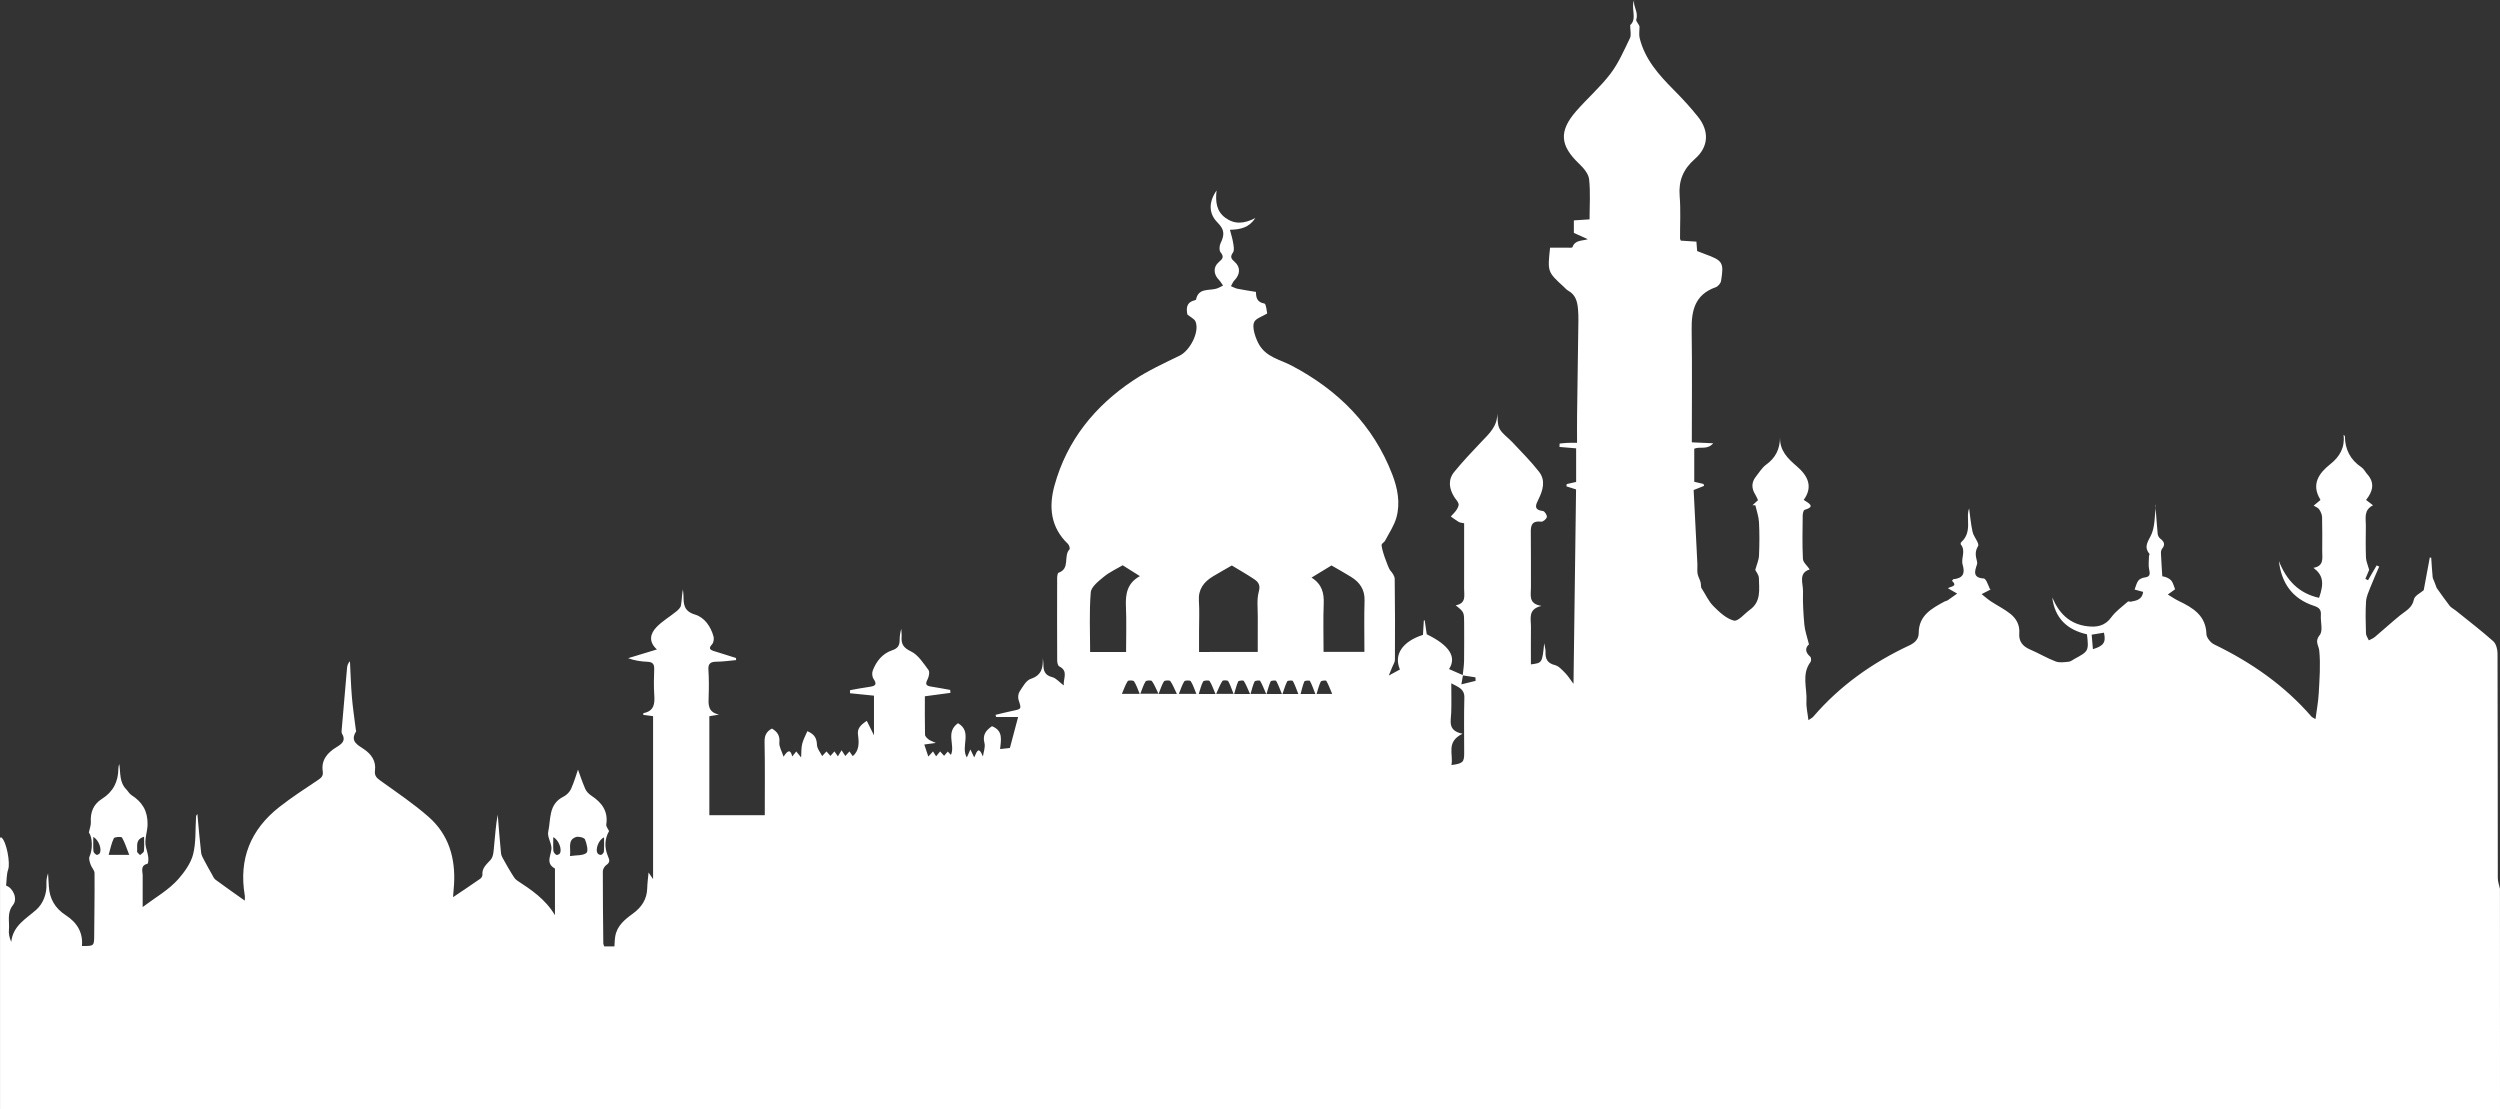 <?xml version="1.0" encoding="UTF-8" standalone="no"?><svg xmlns="http://www.w3.org/2000/svg" xmlns:xlink="http://www.w3.org/1999/xlink" fill="#ffffff" height="1313.5" preserveAspectRatio="xMidYMid meet" version="1" viewBox="21.3 481.1 2959.7 1313.5" width="2959.7" zoomAndPan="magnify"><rect x="21.3" y="481.1" width="2959.7" height="1313.5" fill="#333333" stroke="none"/><g id="change1_1"><path d="M2981,1794.6c-3.27-0.15-6.53-0.44-9.8-0.44c-978.58-0.02-1957.16-0.02-2935.75-0.02c-4.51,0-9.02,0-14.11,0 c0-107.94,0-214.7,0-321.33c0.99-0.2,1.46-0.43,1.62-0.3c6.24,5.07,10.62,30.41,8.06,37.78c-2.12,6.09-1.78,13-2.5,19.28 c8.37,2.8,13.95,15.69,8.3,22.76c-7.69,9.62-4.04,19.56-4.95,29.36c-0.43,4.59,0.45,9.29,2.73,14.5 c2.16-19.34,17.34-27.14,29.66-38.09c8.03-7.13,12.59-18.65,12.02-30.68c-0.2-4.12,0.48-8.27,1.92-12.41 c0.3,5.09,0.63,10.18,0.91,15.27c0.83,14.72,7.27,26.1,20.03,34.32c13.21,8.51,20.67,20.44,19.16,36.45 c14.49,0.1,14.43,0.1,14.52-12.9c0.17-24.49,0.6-48.99,0.4-73.48c-0.03-3.3-3.46-6.46-4.61-9.91c-1.03-3.08-2.47-7.1-1.3-9.63 c4.03-8.68,3.45-23.03-0.79-28.44c1.05-5.19,2.55-8.78,2.33-12.26c-0.74-11.63,3.05-21.24,13.03-27.49 c13.53-8.48,19.38-20.5,19.56-35.77c0.02-1.87,0.36-3.74,1.06-5.66c1.6,10.37-0.09,21.52,8.25,30.04c2.15,2.2,3.66,5.22,6.15,6.83 c12.73,8.19,19.19,18.37,19.11,34.43c-0.05,9.31-4.22,18.21-1.86,27.49c1,3.92,2.2,7.84,2.68,11.83c0.31,2.54,0.03,7.27-0.93,7.52 c-8.88,2.3-5.66,8.83-5.69,14.16c-0.06,12.77-0.02,25.54-0.02,37.13c14.57-11.04,30.96-20.21,42.51-33.44 c6.84-7.83,14.4-18.3,17.07-28.46c3.82-14.5,2.62-30.26,3.64-45.48c0.05-0.78,0.8-1.52,1.55-2.88c1.48,15.82,2.7,30.92,4.46,45.95 c0.4,3.44,2.52,6.76,4.18,9.98c2.67,5.18,5.57,10.26,8.46,15.32c1.32,2.32,2.37,5.15,4.4,6.65c11.21,8.31,22.68,16.28,34.64,24.77 c0-1.88,0.32-4.19-0.05-6.4c-7.17-42.68,6.74-77.61,40.95-104.44c14.59-11.44,30.25-21.6,45.71-31.92c4.19-2.8,6.5-4.93,5.67-10.57 c-1.96-13.25,5.78-22.06,16.42-28.45c6.66-4,11.23-7.9,6.38-16c-0.6-1-0.53-2.52-0.42-3.78c2.09-24.6,4.2-49.21,6.38-73.8 c0.24-2.74,0.95-5.44,3.47-8.08c0.73,14.14,1.11,28.3,2.29,42.4c1.07,12.75,3.02,25.43,4.58,38.13c0.12,0.94,0.69,2.16,0.29,2.79 c-7.14,11.41,1.61,15.6,9.31,20.75c8.94,5.98,14.63,14.24,13.15,25.31c-0.83,6.22,2.02,8.85,6.7,12.2 c19.3,13.84,39.17,27.19,56.91,42.81c23.8,20.95,31.79,48.86,30,79.69c-0.27,4.73-0.73,9.44-1.2,15.29 c11.54-7.78,22.01-14.73,32.31-21.91c1.33-0.93,2.58-3.15,2.47-4.67c-0.64-8.2,4.94-12.27,9.78-17.74 c3.51-3.97,3.48-11.33,4.12-17.28c1.28-12.01,1.95-24.09,4.23-36.1c1.26,15.33,2.36,30.68,3.92,45.99c0.3,2.92,2.21,5.77,3.7,8.48 c2.95,5.36,5.99,10.67,9.24,15.85c1.72,2.74,3.46,5.9,6.06,7.6c17.05,11.11,33.8,22.4,44.82,41.13c0-18.12,0-36.25,0-54.37 c0-0.32,0.09-0.85-0.06-0.94c-12.57-6.92-2.89-17.2-4.18-25.82c-0.9-6.01-4.91-12.35-3.72-17.73c3.27-14.74,0.04-32.56,18.03-41.51 c3.7-1.84,7.37-5.52,9.02-9.22c3.84-8.63,6.43-17.8,8.18-22.84c1.81,4.92,4.81,14.12,8.66,22.97c1.37,3.16,4.36,6.07,7.34,8.04 c12.41,8.2,19.9,18.42,17.49,34.02c-0.37,2.38,2.14,5.19,3.3,7.75c-5.43,9.51-5.56,19.79-1.33,29.74c1.98,4.65,2.7,7.27-1.93,10.49 c-2.16,1.5-4.13,4.92-4.13,7.47c-0.05,28.36,0.28,56.72,0.57,85.08c0.01,1.19,0.66,2.37,1.09,3.78c3.84,0,7.4,0,12.07,0 c0.3-3.88,0.31-7.96,0.98-11.94c2.13-12.52,11.22-19.88,20.9-26.89c10.18-7.38,16.61-16.91,16.94-29.84 c0.16-5.99,0.99-11.96,1.59-18.83c1.64,2.39,2.63,3.83,5.36,7.82c0-65.95,0-129.06,0-192.91c-3.59-0.47-7.62-0.99-11.63-1.51 c0.08-0.97,0.03-2.03,0.18-2.06c12.66-2.38,13.6-11.03,12.86-21.45c-0.73-10.27-0.4-20.63-0.08-30.94c0.18-5.71-1.98-8.13-7.83-8.4 c-7.64-0.35-15.24-1.36-23.1-4.25c10.74-3.26,21.47-6.52,34.11-10.36c-10.36-9.43-7.74-18.87-0.43-26.47 c6.75-7.04,15.56-12.15,23.23-18.38c2.35-1.9,5.16-4.47,5.65-7.12c1.17-6.26,1.07-12.74,2.36-19.15c0.23,2.49,0.64,4.98,0.67,7.48 c0.13,10.06,0.28,18.37,13.73,22.38c11.23,3.35,18.56,14.12,21.83,25.86c0.79,2.84,0.12,7.32-1.77,9.36 c-4.37,4.73-2.51,6.46,2.36,7.98c8.69,2.71,17.38,5.45,26.06,8.18c0.01,0.83,0.02,1.66,0.03,2.5c-7.71,0.67-15.41,1.83-23.13,1.88 c-7.06,0.04-10.06,2.19-9.59,9.57c0.66,10.28,0.68,20.63,0.31,30.93c-0.35,9.69-1.4,19.26,12.31,22.13 c-3.61,0.6-7.22,1.21-11.51,1.92c0,38.46,0,76.99,0,117.17c21.55,0,43.34,0,65.62,0c0-28.72,0.35-57.68-0.24-86.63 c-0.15-7.49,1.95-12.28,8.7-15.94c6.33,3.81,9.67,8.26,8.8,16.47c-0.52,4.96,2.91,10.33,5,16.87c4.84-7.73,8.31-9.11,10.22-0.28 c1.65-2.05,3.22-3.99,4.78-5.93c1.45,1.77,2.89,3.54,5.79,7.08c0.41-6.21,0.06-11.31,1.24-16.06c1.27-5.12,3.96-9.9,6.12-15.05 c9.2,3.93,11.06,9.04,11.38,16.3c0.2,4.59,4.1,9.02,6.16,13.16c1.68-1.8,3.4-3.63,5.11-5.47c1.74,1.98,3.48,3.97,4.66,5.32 c1.43-1.61,3.09-3.47,4.75-5.33c1.32,1.88,2.64,3.76,4.08,5.81c1.1-1.8,2.41-3.94,4.38-7.16c2.07,3.15,3.49,5.32,4.46,6.79 c1.54-1.73,3.2-3.58,4.85-5.44c1.32,1.88,2.64,3.76,3.92,5.6c7.86-6.62,7.51-15.95,6.23-25.13c-1.02-7.34,2.52-11.46,10.41-16.68 c3.27,6.6,6.19,12.52,8.49,17.17c0-13.98,0-30,0-46.97c-9.2-0.93-18.81-1.9-28.41-2.88c0.04-1.21,0.07-2.42,0.11-3.63 c7.85-1.36,15.66-2.96,23.55-4.02c7.12-0.95,8.28-3.36,4.21-9.4c-1.65-2.45-2-6.93-0.92-9.75c4.17-10.93,11.41-20.15,22.78-23.95 c7.17-2.39,9.08-5.98,9.08-12.42c0-4.37,0.69-8.74,1.88-13.09c0.17,3.2,0.64,6.41,0.43,9.59c-0.56,8.5,2.17,12.89,11.07,17.15 c8.57,4.11,14.64,13.88,20.68,21.97c1.74,2.33,0.62,7.98-1.05,11.18c-2.77,5.3-2.12,7.54,3.94,8.45 c7.65,1.15,15.25,2.66,22.87,4.02c0.1,1.16,0.2,2.31,0.29,3.47c-9.76,1.3-19.52,2.6-30.27,4.04c0,15.37-0.15,30.46,0.19,45.54 c0.04,1.89,2.36,4.06,4.14,5.48c1.82,1.46,4.28,2.16,8.65,4.24c-5.66,0.76-8.77,1.18-13.65,1.84c1.7,5.08,3.19,9.55,4.76,14.25 c2.06-2.23,3.81-4.14,5.57-6.05c1.25,1.98,2.5,3.95,3.65,5.79c1.4-1.71,3.08-3.75,4.76-5.79c1.73,1.9,3.47,3.81,4.72,5.19 c1.1-1.27,2.72-3.15,4.34-5.03c1.35,1.44,2.71,2.88,3.72,3.95c5.45-11.42-6.81-26.78,8.38-37.53 c17.45,10.07,2.71,27.71,10.47,40.57c1.22-2.74,2.22-4.98,4.21-9.46c2.08,4.32,3.17,6.6,4.49,9.33c2.49-4.11,4.56-15.64,10.35-1.01 c0.72-5.34,3.09-11.09,1.82-15.92c-2.56-9.73,1.82-15.15,8.91-19.96c13.72,5.43,10.52,16.67,9.61,27.07 c3.92-0.44,7.31-0.81,11.6-1.29c3.11-11.73,6.29-23.75,9.72-36.66c-9.25,0-17.6,0-25.94,0c-0.27-0.85-0.54-1.7-0.81-2.56 c6.45-1.53,12.87-3.22,19.36-4.55c11.75-2.42,11.45-2.23,7.96-13.05c-0.96-2.99-0.48-7.44,1.22-10.02 c3.68-5.59,7.64-13.13,13.18-14.98c13.17-4.4,14.51-13.31,14.3-24.27c0.24,2.22,0.7,4.45,0.68,6.67 c-0.07,7.5,1.26,13.29,10.43,15.56c4.62,1.14,8.32,5.83,13.66,9.84c-0.72-8.5,5.74-16.97-5.35-22.61 c-1.63-0.83-2.42-4.56-2.43-6.96c-0.16-32.56-0.14-65.12-0.04-97.68c0.01-2.15,0.5-5.8,1.67-6.21c14.1-4.85,5.42-19.88,12.95-27.67 c0.84-0.87-0.4-5.1-1.91-6.53c-20.66-19.67-22.74-44.02-15.86-69.02c14.67-53.27,47.67-94.25,93.78-124.83 c17.01-11.28,35.9-19.95,54.38-28.94c12.27-5.97,23.84-28.21,18.82-40.33c-1.32-3.2-5.79-5.15-9.69-8.41 c-1.11-6.5-1.91-14.16,8.68-16.78c0.61-0.15,1.54-0.56,1.63-0.98c2.72-13.67,14.81-10.31,23.77-12.75 c2.86-0.78,5.47-2.46,8.19-3.73c-1.58-2.21-2.9-4.68-4.8-6.59c-6.55-6.61-7.17-15.39-0.13-21.26c4.64-3.87,6.29-6.23,1.97-11.59 c-1.79-2.22-1.47-7.57-0.03-10.53c5.08-10.47,4.61-16.43-3.42-24.48c-10.25-10.27-11.29-23.52-1.25-38.19 c-1.65,13.9,0.09,24.9,10.44,32.46c10.67,7.79,21.9,7.29,35.48,0.22c-7.64,11.46-17.31,13.53-30.13,13.92 c1.45,5.72,3.05,10.53,3.81,15.47c0.59,3.8,1.67,8.79-0.18,11.42c-3.63,5.14-2.26,7.41,1.93,11.05c7.25,6.32,6.65,14.95-0.26,21.98 c-1.82,1.85-2.74,4.54-4.08,6.85c2.59,1.05,5.09,2.52,7.78,3.06c7.04,1.43,14.17,2.45,21.83,3.73c0,7.18,1.53,12.24,9.98,13.76 c2.14,0.39,2.68,9.26,3.33,11.77c-6.5,3.9-12.53,5.57-14.99,9.43c-4.08,6.41,1.98,21.66,5.48,27.58 c8.79,14.88,24.96,17.64,38.41,24.72c55.31,29.11,96.64,70.57,119.12,128.72c6.38,16.49,9.74,33.85,4.94,51.14 c-2.67,9.64-8.71,18.39-13.43,27.45c-0.86,1.65-3,2.64-3.9,4.28c-1.61,2.94,7.75,28.31,9.96,30.82c2.5,2.83,5.3,6.68,5.35,10.12 c0.46,31.91,0.43,63.83,0.25,95.74c-0.02,2.9-2.07,5.8-3.21,8.68c-1.06,2.66-2.16,5.31-4.07,10c5.95-3.23,9.59-5.21,13.21-7.18 c-7.54-17.53,2.78-33.1,27.27-41c0.33-5.56,0.68-11.31,1.02-17.07c0.35-0.05,0.71-0.09,1.06-0.14c0.79,5.46,1.57,10.92,2.38,16.51 c26.58,12.88,35.83,26.76,26.4,41.21c5.55,2.42,11.01,4.81,16.49,7.18c-0.54,3.19-1.09,6.39-1.88,10.91 c5.78-1.42,11.3-2.79,16.83-4.15c-0.05-1.39-0.11-2.79-0.16-4.18c-5.03-0.77-10.06-1.54-15.1-2.31c0.57-5.67,1.54-11.33,1.63-17.01 c0.23-14.83,0.08-29.66,0.08-44.48c0-13.41,0-13.41-10.02-21.47c12.76-2.28,9.97-11.54,9.99-19.48 c0.08-25.73,0.03-51.47,0.03-77.64c-2.68-0.6-4.74-0.62-6.27-1.51c-3.32-1.93-6.36-4.31-9.52-6.51c2.25-2.52,4.82-4.84,6.65-7.62 c1.42-2.16,3.06-5.16,2.56-7.32c-0.69-2.94-3.42-5.39-5.13-8.15c-6.15-9.92-7.61-20.4,0.05-29.77 c9.97-12.21,20.86-23.72,31.75-35.18c9.33-9.82,19.64-18.91,19.06-34.15c0.82,6.23,0.02,13.33,2.87,18.48 c3.38,6.11,10.08,10.39,15.04,15.73c10.76,11.58,22.11,22.75,31.74,35.19c7.78,10.04,4.57,21.53-0.63,32.1 c-3.29,6.69-6.61,12.74,5.3,14.28c1.91,0.25,4.85,4.96,4.44,7.06c-0.44,2.27-4.49,5.74-6.58,5.5c-12.85-1.49-12.5,6.25-12.38,14.97 c0.29,20.95,0,41.91,0.14,62.86c0.06,8.8-3.47,19.48,12.54,21.89c-16.58,3.76-12.41,15.28-12.53,24.85 c-0.19,14.74-0.05,29.49-0.05,44.37c13.37-1.67,13.37-1.67,15.76-25.04c0.74,4.51,1.67,7.27,1.55,9.99 c-0.37,8.18,1.82,13.6,11.14,15.91c4.59,1.14,8.54,5.75,12.16,9.38c3.3,3.31,5.76,7.43,9.82,12.84 c1.03-78.08,2.03-154.27,3.03-230.2c-4.4-1.39-7.88-2.5-11.37-3.61c0.1-0.9,0.19-1.81,0.29-2.71c3.54-0.81,7.09-1.61,11.17-2.54 c0-13.19,0-26.24,0-39.78c-6.73-0.56-13.23-1.1-19.73-1.64c0.06-1.34,0.12-2.68,0.18-4.02c3.23-0.29,6.46-0.68,9.7-0.83 c3.19-0.14,6.39-0.03,10.93-0.03c0-11.14-0.11-21.36,0.02-31.59c0.49-38.01,1.08-76.03,1.58-114.04c0.05-4.18-0.1-8.39-0.46-12.56 c-0.76-8.91-2.79-17.19-11.75-22.02c-1.96-1.06-3.43-2.97-5.12-4.51c-19.29-17.66-19.28-17.66-16.2-46.33 c6.15,0,12.54,0.04,18.93-0.02c2.62-0.02,7.24,0.41,7.55-0.49c3.11-8.93,11.26-7.22,18.2-9.53c-5.51-2.48-11.01-4.96-16.53-7.45 c0-4.9,0-9.62,0-14.8c6.24-0.41,12.01-0.79,18.59-1.23c0-16.25,1.16-32.05-0.55-47.55c-0.72-6.47-6.57-13.28-11.77-18.23 c-22.64-21.53-24.24-38.5-3.68-62.15c13.2-15.18,28.68-28.6,40.78-44.53c9.62-12.66,16.06-27.75,23.05-42.16 c1.78-3.66,0.27-8.85,0.27-15.35c8.69-7.49,0.24-20.57,4.87-29.79c-2.1,6.94,5.3,14.24,2.3,23.15c-0.71,2.1,3.55,5.8,3.9,8.61 c0,4.47-0.89,9.16,0.15,13.39c6.06,24.81,22.35,43.23,39.95,60.93c10.3,10.36,20.3,21.13,29.34,32.55 c13.23,16.72,12.4,35.3-3.71,49.39c-14.08,12.32-19.71,26.02-18.22,44.26c1.36,16.66,0.36,33.5,0.44,50.26 c0,0.59,0.43,1.18,0.91,2.41c5.8,0.38,11.89,0.77,18.48,1.2c0.3,3.95,0.57,7.4,0.85,11.13c3.11,1.21,6.11,2.44,9.16,3.54 c21.19,7.7,22.75,9.97,19.14,31.92c-0.46,2.79-3.6,6.43-6.34,7.39c-24.67,8.72-28.8,27.68-28.46,50.33 c0.67,44.09,0.2,88.19,0.2,133.29c9.19,0.41,15.87,0.7,25.35,1.12c-7.38,8.36-15.6,3.37-22.48,6.43c0,12.48,0,25.5,0,39.15 c3.72,0.87,7.35,1.73,10.98,2.58c0.21,0.76,0.43,1.51,0.64,2.27c-3.3,1.32-6.6,2.64-12.33,4.92c1.45,28.41,2.98,58.16,4.45,87.91 c0.19,3.77-0.45,7.65,0.22,11.31c0.66,3.6,2.91,6.91,3.67,10.51c0.57,2.68-0.12,5.61,1.44,7.15c4.45,6.94,7.9,14.84,13.62,20.57 c7,7.01,15.21,14.8,24.27,17.13c4.86,1.25,12.6-8.23,19.03-12.89c13.39-9.69,10.77-23.99,10.57-37.27c-0.06-4-3.45-7.95-4.32-9.8 c1.77-6.49,4.18-11.66,4.42-16.93c0.59-13.19,0.68-26.45-0.01-39.63c-0.35-6.73-2.8-13.35-4.3-20.02 c-1.13-0.02-2.25-0.04-3.38-0.06c2.01-1.84,4.03-3.69,6.53-5.97c-1-2.09-1.89-4.49-3.22-6.61c-4.66-7.42-4.7-14.6,0.89-21.53 c3.86-4.79,7.15-10.44,12.01-13.95c11.16-8.05,16.21-18.43,16.4-32.28c-0.44,15.74,9.03,24.98,19.84,34.24 c12.46,10.67,19.88,23.66,8.17,39.81c6.32,4.12,14.31,7.88,1.01,11.82c-1.34,0.4-2.18,4.43-2.2,6.79 c-0.19,17.08-0.61,34.19,0.27,51.24c0.21,4.12,5.02,8,8.03,12.46c-13.88,4.34-7.66,16.51-7.92,26.04 c-0.36,13.15,0.39,26.38,1.6,39.49c0.67,7.21,3.27,14.25,5.46,23.23c-3.91,3.27-5.45,8.64,1.48,14.54c1.17,1,1.39,4.89,0.38,6.23 c-10.97,14.64-3.9,31.04-4.85,46.57c-0.42,6.9,1.38,13.93,2.33,22.33c2.51-1.75,4.48-2.62,5.73-4.07 c31.43-36.62,70.07-63.98,113.87-84.47c6.87-3.22,10.97-7.77,10.97-14.5c-0.01-20.84,15.24-29.12,30.7-37.45 c1.14-0.61,2.59-0.71,3.64-1.42c3.79-2.55,7.47-5.27,11.19-7.92c-3.42-1.97-6.85-3.95-10.93-6.3c2.6-2.23,12.26-1.88,4.85-8.81 c0.76-0.94,1.12-1.82,1.57-1.87c11.23-1.22,14.18-6.56,10.98-17.35c-2.23-7.52,4.18-16.25-2.17-23.83c-0.4-0.48-0.07-2.2,0.5-2.71 c13.78-12.35,4.89-29.17,9.36-39.9c0.96,6.91,1.83,17.44,4.06,27.67c1.31,5.99,8.45,13.64,6.53,16.82 c-4.01,6.65-2.88,11.87-1.31,18.01c0.31,1.2,0.41,2.66,0.01,3.8c-2.84,8.18-5.11,15.89,8.13,16.59c1.11,0.06,2.45,1.91,3.11,3.2 c1.53,2.98,2.7,6.13,4.6,10.56c1.53-1.76,1.24-1.17,0.76-0.92c-3.69,1.93-7.41,3.79-11.12,5.68c3.69,2.9,7.19,6.06,11.09,8.64 c7.59,5.01,15.93,9.05,22.97,14.69c7.02,5.63,11.32,13.3,10.53,22.89c-0.79,9.63,3.94,15.57,12.89,19.39 c10.24,4.37,19.86,10.18,30.23,14.13c4.54,1.73,10.34,0.79,15.49,0.3c2.42-0.23,4.66-2.24,6.97-3.48 c16.51-8.82,16.83-9.45,14.58-28.98c-23.77-5.28-38.17-19.37-41.09-43.69c7.74,18.42,20.1,31.55,41.38,34.15 c11.26,1.37,21-0.22,28.49-10.62c5.17-7.18,12.96-12.57,19.71-18.61c0.58-0.52,2.26,0.33,3.35,0.14 c6.79-1.19,13.49-2.57,14.68-11.58c-4.33-1.19-8.28-2.27-10.14-2.78c1.53-3.93,2.26-7.72,4.36-10.52c1.48-1.98,4.71-3.39,7.34-3.73 c6.44-0.81,6.88-3.65,5.57-9.28c-1.18-5.07-0.3-10.61-0.24-15.95c0.01-0.94,0.97-2.31,0.59-2.76c-8.01-9.51-0.03-16.37,3-24.8 c3.41-9.47,3.12-20.23,4.39-30.43c0.15-1.2,0.02-2.43-0.42-3.57c0.86,11.69,1.61,23.38,2.71,35.05c0.18,1.97,1.41,4.38,2.96,5.58 c4.64,3.56,6.48,7.05,2.25,12.16c-1.07,1.29-1.38,3.53-1.31,5.3c0.35,8.44,0.94,16.86,1.57,27.24c0.4,0.11,3.21,0.49,5.66,1.62 c2.12,0.97,4.41,2.43,5.61,4.31c1.73,2.71,2.55,5.99,3.91,9.44c-1.59,1.15-5.11,3.69-8.62,6.23c4.28,2.56,8.38,5.47,12.86,7.61 c17.06,8.17,32.23,17.31,32.84,39.21c0.12,4.24,4.89,10.19,9.09,12.21c44.16,21.33,83.48,48.74,115.49,85.73 c0.57,0.66,1.58,0.96,4.56,2.69c1.43-10.99,3.33-20.84,3.85-30.76c0.88-16.72,2.24-33.61,0.6-50.16 c-0.65-6.57-5.74-10.82,0.59-18.66c4.06-5.02,0.75-15.55,1.31-23.58c0.43-6.18-1.89-8.83-8.04-10.84 c-25.82-8.43-38.69-27.12-41.65-53.14c8.65,22.17,22.98,38.23,47.57,43.62c6.21-17.65,4.73-26.96-6.64-35.52 c12.69-2.23,10.33-11.33,10.36-19.36c0.04-13.54,0.21-27.08-0.16-40.61c-0.09-3.15-1.6-6.58-3.43-9.25 c-1.38-2.01-4.3-2.99-6.54-4.43c2.35-1.94,4.7-3.89,7.62-6.29c-0.06,0.22,0.46-0.6,0.23-0.97c-10.99-17.91-1.71-31.08,11.7-41.72 c11.59-9.19,17.46-19.79,15.94-34.98c0.91,1.13,1.49,1.51,1.49,1.9c0.16,15.52,6.36,27.78,19.63,36.67 c2.85,1.91,4.47,5.51,6.85,8.17c9.37,10.46,6.45,20.67-1.42,30.49c2.92,2.24,5.1,3.92,8.23,6.33c-11.32,5.67-8.4,15.39-8.49,24.16 c-0.13,12.57-0.32,25.15,0.13,37.71c0.15,4.25,2.14,8.44,3.8,14.56c-0.81,1.92-2.67,6.32-4.52,10.71c1.06,0.52,2.12,1.04,3.18,1.55 c3.39-5.82,6.78-11.65,10.17-17.47c1.02,0.44,2.04,0.87,3.06,1.31c-3.51,8.17-7.22,16.27-10.46,24.54 c-2.15,5.49-4.8,11.16-5.15,16.88c-0.78,12.53-0.44,25.14-0.07,37.7c0.08,2.78,2.22,5.51,3.41,8.26c2.4-1.32,5.1-2.3,7.15-4.03 c9.95-8.38,19.56-17.16,29.62-25.4c6.62-5.43,14.58-8.79,16.57-19c0.87-4.47,8.03-7.77,11.62-10.96 c2.44-13.15,4.81-25.88,7.17-38.61c0.56,0.01,1.13,0.02,1.69,0.03c0.54,7.67,0.99,15.35,1.7,23.01c0.16,1.77,1.22,3.46,1.87,5.19 c1.04,2.76,2.08,5.51,2.93,7.75c5.3,7.36,10.12,14.42,15.38,21.16c1.73,2.21,4.63,3.52,6.91,5.35 c14.97,12.05,30.27,23.76,44.62,36.49c3.43,3.05,5.1,9.57,5.11,14.51c0.3,88.65,0.18,177.3,0.33,265.95 c0.01,4.22,1.66,8.44,2.55,12.66C2981,1620.5,2981,1707.55,2981,1794.6z M1510.32,1252.94c0-14.21-0.09-27.96,0.03-41.71 c0.08-9.95-1.38-20.39,1.22-29.7c2.24-8-0.73-11.61-5.93-15.06c-8.62-5.71-17.64-10.83-26.02-15.91 c-7.51,4.33-14.85,8.44-22.07,12.75c-11.1,6.63-17.82,15.42-16.9,29.17c0.8,11.84,0.17,23.78,0.17,35.68c0,8.2,0,16.39,0,24.79 C1464.7,1252.94,1486.9,1252.94,1510.32,1252.94z M1636.6,1252.87c0-20.98-0.46-40.89,0.17-60.77c0.4-12.83-5.49-21.47-15.82-27.93 c-7.67-4.8-15.63-9.16-23.33-13.64c-7.49,4.56-15.05,9.16-23.62,14.37c12.39,7.8,14.91,18.29,14.42,30.78 c-0.74,18.86-0.19,37.76-0.19,57.19C1604.66,1252.87,1619.94,1252.87,1636.6,1252.87z M1354.45,1253c0-18.79,0.6-36.5-0.19-54.14 c-0.66-14.76,1.66-27.57,16.55-35.7c-7.5-4.72-14.08-8.86-20.39-12.83c-7.32,4.33-15.53,8-22.19,13.49 c-6.3,5.19-15.07,11.95-15.61,18.58c-1.91,23.27-0.74,46.78-0.74,70.61C1326.25,1253,1339.62,1253,1354.45,1253z M1739.62,1386.84 c13.59-1.88,15.08-3.35,15.1-13.97c0.03-21.9-0.43-43.81,0.2-65.69c0.3-10.56-6.87-12.48-15.47-17.12c0,13,0.32,23.92-0.09,34.81 c-0.38,10.15-4.43,21.36,13.44,24.88C1732.64,1359.51,1742.27,1374.26,1739.62,1386.84z M696.1,1494.57 c7.75-1.19,15.43-0.36,19.47-3.72c2.48-2.06,0.39-10.96-1.69-15.98c-0.88-2.12-7.58-3.87-10.61-2.85 C692.94,1475.51,697.32,1484.62,696.1,1494.57z M174.28,1493.15c-3.25-8.26-5.19-14.79-8.56-20.5c-0.75-1.27-8.85-0.75-9.63,0.82 c-2.85,5.74-4.03,12.28-6.17,19.68C158.55,1493.15,164.32,1493.15,174.28,1493.15z M1370.57,1302.53 c-2.56-5.96-4.02-10.81-6.74-14.85c-0.85-1.26-6.73-1.36-7.47-0.21c-2.77,4.24-4.35,9.22-6.87,15.06 C1357.62,1302.53,1362.69,1302.53,1370.57,1302.53z M1371.34,1302.36c7.9,0,13.21,0,21.4,0c-3.03-6.17-4.77-10.97-7.71-14.94 c-0.86-1.17-6.66-0.92-7.47,0.35C1374.95,1291.88,1373.59,1296.76,1371.34,1302.36z M1414.56,1302.6 c-3.13-6.42-4.88-11.23-7.8-15.21c-0.86-1.17-6.66-0.92-7.47,0.35c-2.63,4.11-3.99,9-6.35,14.86 C1400.67,1302.6,1405.74,1302.6,1414.56,1302.6z M1437.64,1302.52c-2.51-5.98-3.97-10.87-6.67-14.99 c-0.78-1.18-6.75-1.11-7.56,0.13c-2.66,4.08-4.05,8.97-6.47,14.86C1424.77,1302.52,1429.82,1302.52,1437.64,1302.52z M1461.11,1302.53c8.35,0,13.11,0,20.54,0c-2.38-5.97-3.84-10.83-6.35-15.09c-0.65-1.09-6.13-1.24-6.81-0.2 C1465.75,1291.4,1464.02,1296.21,1461.11,1302.53z M1460.3,1302.73c-2.74-6.36-4.28-11.26-7.02-15.41 c-0.72-1.09-6.88-0.72-7.59,0.55c-2.36,4.25-3.38,9.22-5.23,14.85C1447.71,1302.73,1452.21,1302.73,1460.3,1302.73z M2512.13,1230.12c-5.01,0.81-9.36,1.51-14.55,2.35c0.52,5.97,0.99,11.44,1.48,17.17 C2511.87,1245.79,2514.69,1241.49,2512.13,1230.12z M1558.35,1302.7c-2.46-6.16-4-11.02-6.47-15.38c-0.51-0.89-6.06-0.67-6.64,0.4 c-2.31,4.33-3.59,9.19-5.65,14.98C1546.59,1302.7,1550.78,1302.7,1558.35,1302.7z M1501.2,1302.7c-2.94-6.45-4.71-11.24-7.39-15.47 c-0.56-0.89-6.09-0.44-6.6,0.63c-2.11,4.44-3.17,9.35-4.84,14.83C1489.16,1302.7,1493.34,1302.7,1501.2,1302.7z M1520.29,1302.66 c-2.87-6.53-4.57-11.29-7.15-15.53c-0.5-0.83-6.04-0.33-6.57,0.78c-2.1,4.39-3.13,9.27-4.79,14.75 C1508.52,1302.66,1512.63,1302.66,1520.29,1302.66z M1538.93,1302.7c-2.66-6.36-4.28-11.17-6.8-15.48c-0.5-0.85-6.01-0.5-6.51,0.54 c-2.1,4.41-3.19,9.29-4.94,14.94C1527.39,1302.7,1531.48,1302.7,1538.93,1302.7z M1598.47,1302.66 c-2.76-6.46-4.43-11.24-6.97-15.52c-0.47-0.8-5.97-0.32-6.54,0.82c-2.16,4.35-3.26,9.22-5.01,14.71 C1586.81,1302.66,1590.94,1302.66,1598.47,1302.66z M1578.53,1302.73c-2.5-6.32-4.03-11.15-6.46-15.5 c-0.46-0.83-6.09-0.45-6.54,0.56c-1.99,4.48-2.95,9.39-4.51,14.94C1567.43,1302.73,1571.25,1302.73,1578.53,1302.73z M131.75,1471.81c0,6.36-0.28,11.74,0.17,17.07c0.13,1.58,2.1,3.35,3.68,4.29c0.66,0.39,3.1-0.85,3.74-1.91 C142.11,1486.59,138.37,1475.7,131.75,1471.81z M191.88,1471.7c-10.97,3.32-7.5,11.3-8.32,17.35c-0.17,1.28,2.29,2.9,3.54,4.36 c1.59-1.54,4.36-2.94,4.56-4.63C192.25,1483.53,191.88,1478.16,191.88,1471.7z M676.3,1472.23c0,6.16-0.28,11.28,0.16,16.33 c0.15,1.68,1.89,3.59,3.43,4.63c0.71,0.47,3.26-0.52,4.04-1.54C687.15,1487.45,682.83,1475.27,676.3,1472.23z M736.43,1472.47 c-6.48,2.57-11.08,15.03-7.27,19.34c0.85,0.96,3.22,1.75,4.17,1.26c1.38-0.71,2.86-2.59,2.96-4.07 C736.64,1483.76,736.43,1478.48,736.43,1472.47z"/></g></svg>